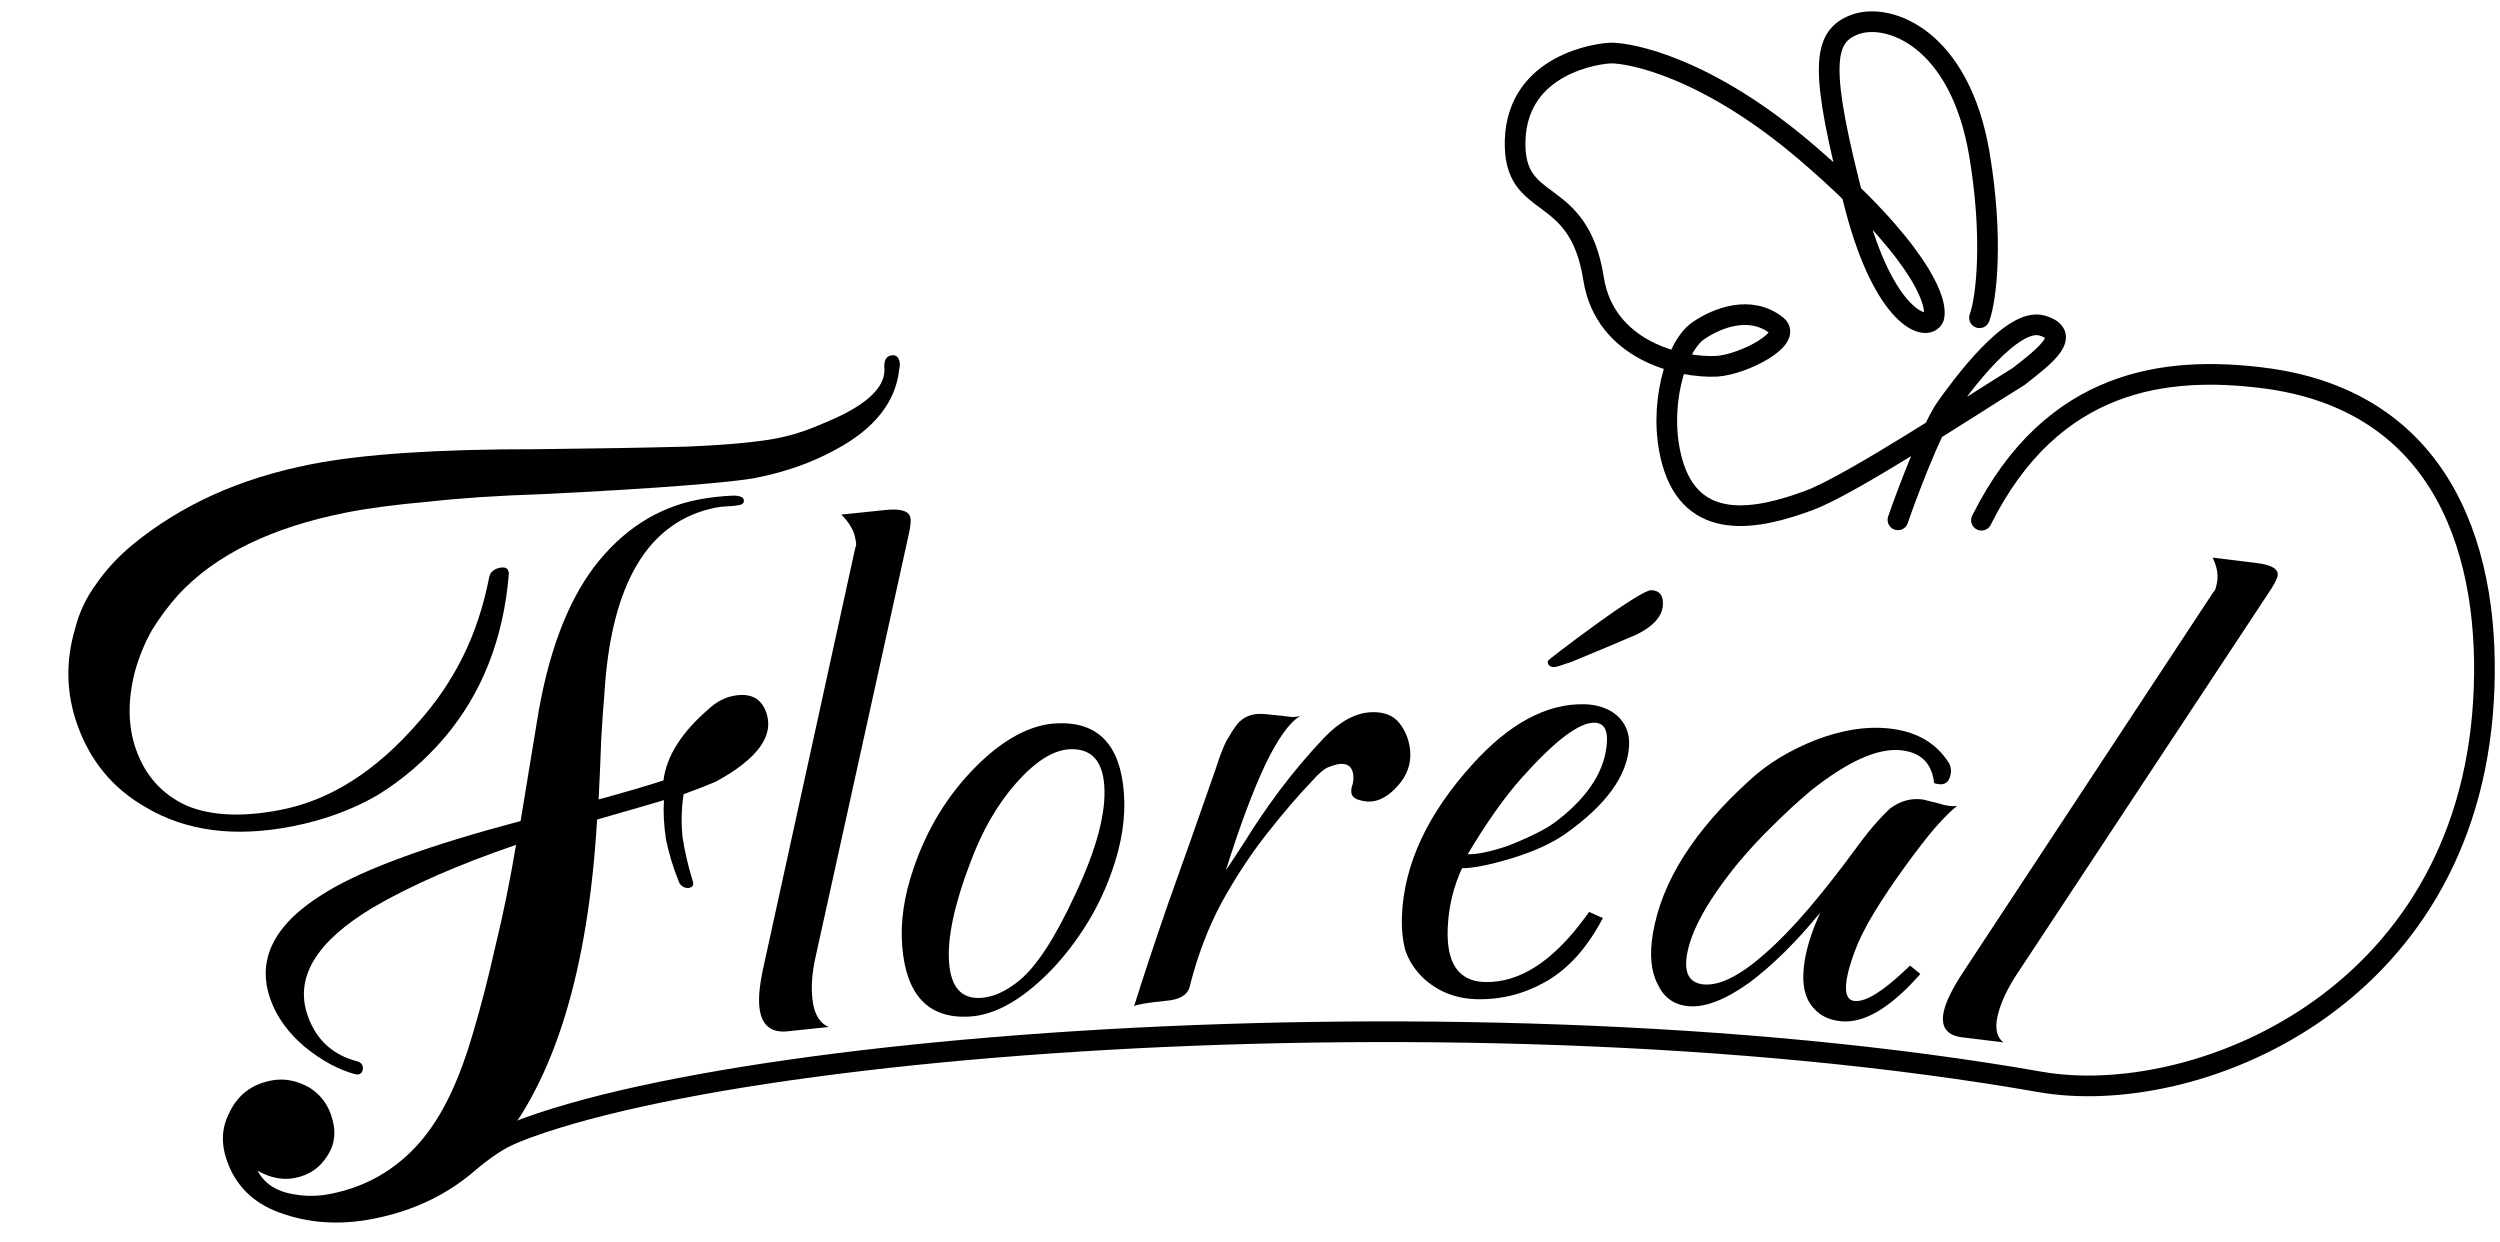 <svg width="2419" height="1202" viewBox="0 0 2419 1202" fill="none" xmlns="http://www.w3.org/2000/svg">
<path d="M1836.45 503C1842.28 485.516 1868.72 414.464 1883.11 394.347C1897.69 373.958 1946.9 306.294 1976.06 315.036C2005.23 323.778 1979.57 343.841 1953.32 364.239C1904.72 394.349 1791.1 469.014 1750.79 484.078C1700.16 503 1636.87 515.615 1617.88 446.234C1603.67 394.313 1621.36 335.168 1643.2 320.087C1661.46 307.473 1693.83 294.858 1719.15 315.036C1734.72 327.448 1687.71 352.447 1661.46 354.389C1625.49 356.332 1552.78 339.009 1541.93 269.629C1527.35 176.383 1463.92 206.555 1466.05 135.844C1468.29 61.486 1547.35 51.34 1559.38 51.34C1576.5 51.34 1651.26 63.813 1750.79 149.789C1854.39 239.274 1875.91 290.96 1871.04 307.473C1864.24 322.042 1823.09 307.481 1795.09 200.248C1760.1 66.207 1763.01 35.297 1795.09 23.642C1827.18 11.986 1896.36 36.257 1915.35 149.791C1928.81 230.303 1922.15 289.018 1915.35 307.473" stroke="#000000" stroke-width="20" stroke-linecap="round"/>
<path d="M444 1125C575.5 1017 1398.5 946 1974.32 1046.91C2120.5 1072.52 2385.5 971 2403 678.5C2411.24 540.759 2368.5 387.378 2188.5 365.5C2098 354.5 1986.37 364.818 1917.27 503.361" stroke="#000000" stroke-width="20" stroke-linecap="round"/>
<path d="M1097.35 973.643C1105.41 947.715 1116.15 915.279 1129.58 876.334C1143.54 837.367 1159.2 792.997 1176.57 743.226C1179.97 732.421 1183.28 723.753 1186.49 717.223C1190.24 710.67 1193.56 705.469 1196.46 701.618C1202.74 693.363 1211.81 689.795 1223.66 690.915L1240.64 692.626C1244.42 693.006 1247.66 693.408 1250.37 693.832C1253.56 693.702 1256.21 693.328 1258.29 692.71C1248.07 698.458 1236.77 714.117 1224.4 739.686C1212.52 764.701 1199.77 798.819 1186.15 842.039C1191.42 834.358 1198.08 824.221 1206.15 811.627C1214.18 798.501 1224.46 783.417 1236.98 766.376C1250.97 747.675 1265.61 730.281 1280.88 714.194C1296.16 698.108 1311.52 689.751 1326.97 689.125C1339.23 688.628 1348.35 692.258 1354.32 700.016C1360.29 707.774 1363.69 716.703 1364.5 726.803C1365.49 739.03 1361.57 750.122 1352.76 760.08C1343.94 770.038 1335 775.201 1325.94 775.568C1322.21 775.719 1318.15 775.084 1313.76 773.662C1309.9 772.219 1307.84 769.902 1307.58 766.713C1307.37 764.055 1307.7 761.641 1308.6 759.471C1309.45 756.77 1309.75 753.824 1309.49 750.635C1308.84 742.661 1304.79 738.825 1297.33 739.128C1294.67 739.236 1291 740.185 1286.33 741.974C1282.16 743.21 1276.64 747.7 1269.78 755.445C1255.98 769.872 1241.07 787.277 1225.08 807.659C1209.57 827.489 1195.06 849.678 1181.54 874.226C1168.55 898.754 1158.42 925.565 1151.15 954.66C1149.13 962.742 1141.48 967.319 1128.2 968.391C1110.17 970.189 1099.88 971.94 1097.35 973.643Z" fill="#000000"/>
<path d="M1428.85 966.807C1408.05 966.275 1390.5 959.158 1376.19 945.457C1368.54 937.794 1363.07 929.12 1359.78 919.435C1357.05 909.23 1355.98 897.735 1356.57 884.949C1358.84 835.935 1381.35 787.705 1424.12 740.26C1460.14 700.11 1496.54 680.506 1533.33 681.447C1545.59 681.76 1555.84 685.223 1564.07 691.834C1572.79 699.525 1576.88 709.23 1576.34 720.951C1574.98 750.253 1554.17 779.057 1513.89 807.364C1501.21 816.107 1484.58 823.683 1464 830.09C1441.26 836.976 1424.83 840.289 1414.7 840.03C1406.39 857.953 1401.77 877.037 1400.84 897.282C1399.24 931.912 1411.23 949.554 1436.82 950.209C1470.41 951.068 1502.88 930.029 1534.22 887.093L1537.64 882.38L1550.98 888.322L1548.36 893.055C1533.8 919.352 1516.1 938.369 1495.28 950.104C1474.45 961.839 1452.31 967.407 1428.85 966.807ZM1420.12 826.568C1429.19 826.799 1441.85 824.19 1458.12 818.739C1467.35 815.241 1476.07 811.464 1484.26 807.406C1492.99 803.362 1500.68 798.758 1507.32 793.594C1537.78 769.837 1553.64 744.373 1554.89 717.202C1555.44 705.481 1551.44 699.512 1542.91 699.294C1527.98 698.912 1504.47 716.713 1472.38 752.696C1456.06 770.947 1438.64 795.571 1420.12 826.568ZM1503.76 645.486C1499.5 645.377 1497.45 643.458 1497.63 639.729C1497.65 639.196 1502.09 635.576 1510.94 628.868C1520.35 621.641 1531.13 613.649 1543.27 604.892C1555.98 595.616 1567.56 587.645 1578.01 580.978C1588.46 574.311 1595.02 571.012 1597.68 571.08C1605.68 571.285 1609.47 575.915 1609.05 584.972C1608.53 596.16 1600.08 605.812 1583.69 613.927C1575.52 617.452 1565.45 621.728 1553.47 626.756C1541.5 631.783 1530.61 636.305 1520.82 640.322C1511.05 643.806 1505.36 645.527 1503.76 645.486Z" fill="#000000"/>
<path d="M1781.64 988.183C1769.96 987.093 1760.97 982.784 1754.69 975.254C1745.58 965.323 1742.8 949.84 1746.34 928.803C1748.65 915.13 1753.65 899.838 1761.36 882.929C1738.25 911.222 1715.27 933.92 1692.43 951.021C1669.15 967.547 1649.54 975.067 1633.61 973.582C1619.81 972.295 1609.94 965.232 1604.01 952.393C1597.47 940.031 1595.92 923.595 1599.38 903.084C1607.81 853.123 1639.07 803.687 1693.16 754.778C1702.1 746.531 1711.97 739.171 1722.77 732.7C1733.57 726.228 1745.03 720.62 1757.16 715.874C1781.95 706.433 1804.96 702.702 1826.2 704.683C1852.22 707.108 1871.51 717.454 1884.08 735.718C1887.17 739.746 1888.32 744.127 1887.52 748.86C1886.02 757.801 1880.66 760.773 1871.46 757.779C1869.34 738.351 1858.46 727.721 1838.81 725.889C1816.5 723.81 1787.6 736.874 1752.1 765.081C1739.53 775.661 1727.4 786.816 1715.71 798.547C1704.12 809.752 1692.92 821.795 1682.11 834.677C1652.9 870.413 1636.29 900.115 1632.3 923.781C1629.29 941.662 1634.68 951.246 1648.49 952.533C1663.89 953.969 1683.63 944.057 1707.71 922.798C1720.99 911.216 1735.02 896.766 1749.81 879.448C1764.6 862.13 1780.4 841.97 1797.22 818.966C1804.22 809.469 1810.37 801.763 1815.68 795.848C1821 789.933 1825.25 785.521 1828.43 782.613C1838.35 774.991 1849.1 771.987 1860.7 773.602L1876.23 777.454C1882.87 779.675 1888.66 780.483 1893.62 779.877C1888.04 784.164 1880.92 791.245 1872.24 801.12C1864.18 810.518 1854.53 822.973 1843.29 838.484C1831.33 854.998 1821.24 870.082 1813 883.737C1804.77 897.392 1798.66 909.642 1794.67 920.489C1792.72 925.649 1791.08 930.571 1789.75 935.254C1788.51 939.412 1787.58 943.332 1786.96 947.013C1784.66 960.687 1787.22 967.87 1794.66 968.563C1805.28 969.553 1821.83 959.345 1844.32 937.937L1848.17 934.29L1858.12 942.429L1854.14 946.865C1827.05 976.39 1802.88 990.163 1781.64 988.183Z" fill="#000000"/>
<path d="M936.875 983.707C897.978 985.394 876.673 962.577 872.961 915.256C871.126 891.861 874.781 866.894 883.927 840.356C896.95 801.912 917.093 769.027 944.355 741.703C971.125 714.933 997.299 700.994 1022.87 699.884C1062.3 698.174 1083.83 720.448 1087.46 766.706C1089.34 790.632 1085.46 816.142 1075.82 843.236C1064.47 875.739 1046.76 905.583 1022.7 932.769C992.657 965.549 964.049 982.528 936.875 983.707ZM948.286 965.606C960.541 965.075 973.199 959.457 986.261 948.754C1002.84 935.231 1020.74 907.779 1039.95 866.399C1061.04 821.736 1070.54 786.113 1068.45 759.528C1066.58 735.601 1055.51 724.077 1035.27 724.955C1019.28 725.649 1001.96 736.537 983.296 757.62C965.124 778.148 950.301 803.866 938.824 834.773C923.304 875.46 916.482 907.766 918.359 931.693C920.194 955.088 930.17 966.392 948.286 965.606Z" fill="#000000"/>
<path d="M762.055 997.885C746.671 999.488 737.711 992.661 735.172 977.404C733.597 967.934 734.635 954.713 738.288 937.741L827.533 530.238C828.331 528.55 828.599 526.916 828.337 525.338C828.074 523.759 827.855 522.444 827.68 521.392C826.367 513.5 821.828 505.677 814.062 497.923L857.029 493.446C871.882 491.899 879.878 494.545 881.016 501.384C881.541 504.541 880.868 510.231 878.999 518.454L789.49 924.378C785.395 941.932 784.442 957.285 786.63 970.437C788.643 982.538 793.713 990.305 801.84 993.74L762.055 997.885Z" fill="#000000"/>
<path d="M282.973 799.535C227.371 810.468 180.041 804.317 140.984 781.083C109.393 763.101 87.343 736.522 74.834 701.347C64.112 671.196 63.322 640.437 72.463 609.069C76.484 592.822 83.464 578.008 93.403 564.629C103.119 550.621 115.029 537.863 129.133 526.353C151.916 507.76 177.452 491.986 205.739 479.031C234.681 465.948 266.486 455.997 301.156 449.18C326.013 444.293 356.558 440.639 392.791 438.218C429.024 435.798 470.945 434.612 518.554 434.659C576.422 434.033 625.116 433.195 664.635 432.145C703.932 430.467 733.065 427.762 752.035 424.032C763.156 421.846 773.941 418.717 784.391 414.646C794.842 410.575 804.853 406.254 814.426 401.684C843.575 387.215 857.32 371.744 855.66 355.269C855.389 348.601 857.542 344.818 862.121 343.917C866.046 343.146 868.679 344.644 870.019 348.413C870.913 350.925 870.937 353.945 870.091 357.471C866.629 389.067 846.088 414.947 808.467 435.114C785.636 447.668 759.83 456.774 731.047 462.434C720.581 464.492 697.997 466.916 663.296 469.707C628.594 472.499 581.664 475.342 522.504 478.238C481.676 479.546 445.443 481.966 413.804 485.499C382.597 488.275 356.527 491.721 335.595 495.837C262.985 510.114 208.708 536.58 172.762 575.234C163.237 585.844 154.702 597.267 147.155 609.504C140.263 621.612 134.799 634.783 130.763 649.018C123.344 677.359 123.656 702.836 131.697 725.448C140.632 750.574 156.826 768.559 180.28 779.404C204.164 789.493 234.75 790.872 272.036 783.54C319.788 774.151 364.006 745.966 404.69 698.988C422.224 679.411 436.686 658.085 448.077 635.012C459.469 611.938 467.892 586.424 473.349 558.469C474.401 553.558 477.872 550.523 483.759 549.366C489.646 548.208 492.502 550.335 492.327 555.746C487.142 617.922 466.593 670.35 430.68 713.031C411.423 735.635 389.733 754.349 365.61 769.173C341.263 783.369 313.717 793.49 282.973 799.535ZM361.332 1179.29C328.625 1185.73 298.144 1183.65 269.888 1173.08C244.919 1163.88 228.19 1147.34 219.702 1123.47C213.67 1106.51 214.42 1090.91 221.95 1076.66C229.896 1059.64 243.353 1049.26 262.323 1045.53C274.752 1043.09 287.109 1045.37 299.394 1052.36C309.27 1058.48 316.219 1067.2 320.239 1078.5C325.6 1093.58 324.396 1106.92 316.626 1118.53C309.511 1130.01 299.084 1137.1 285.347 1139.8C273.573 1142.11 261.543 1139.78 249.258 1132.78C255.911 1145.59 268.093 1153.27 285.802 1155.84C296.955 1157.68 308.091 1157.5 319.212 1155.32C338.836 1151.46 356.362 1144.65 371.79 1134.9C387.218 1125.14 400.444 1113.14 411.469 1098.87C429.848 1075.77 445.308 1042.48 457.847 999.024C465.505 973.324 472.708 945.362 479.457 915.136C486.859 884.782 493.48 852.23 499.319 817.479C443.781 836.465 397.752 856.604 361.232 877.898C305.806 910.974 284.682 946.042 297.861 983.102C306.126 1006.34 322.185 1020.99 346.037 1027.06C349.978 1028.3 351.638 1031 351.015 1035.15C350.17 1038.68 347.888 1040.13 344.171 1039.52C327.977 1035.31 311.527 1026.45 294.823 1012.93C278.772 999.289 267.731 983.986 261.7 967.027C247.627 927.455 266.022 892.587 316.886 862.424C353.182 840.502 415.461 817.839 503.722 794.436L519.659 697.551C529.853 633.717 548.24 584.066 574.82 548.597C602.054 513 635.623 491.278 675.525 483.432C686.646 481.245 698.428 479.937 710.873 479.506C715.899 479.862 718.747 480.982 719.417 482.866C720.534 486.007 719.13 487.963 715.205 488.735C711.934 489.378 708.225 489.771 704.076 489.915C699.928 490.059 696.219 490.452 692.948 491.095C626.88 504.086 590.783 564.948 584.658 673.681C583.653 684.631 582.672 698.601 581.715 715.591C581.189 731.824 580.36 751.14 579.227 773.541C605.377 766.383 626.294 760.254 641.977 755.154C644.848 731.739 659.407 708.715 685.652 686.081C693.023 679.255 700.96 675.006 709.464 673.334C725.818 670.119 736.451 675.42 741.366 689.239C749.407 711.852 733.206 734.191 692.761 756.257C684.273 759.942 673.823 764.013 661.41 768.47C659.336 782.319 659.009 796.16 660.429 809.994C662.504 823.699 665.783 837.84 670.266 852.415C671.606 856.184 670.314 858.454 666.389 859.226C662.241 859.37 659.17 857.621 657.175 853.981C651.383 839.663 647.123 825.715 644.395 812.139C642.321 798.433 641.674 785.792 642.456 774.213C636.792 775.999 615.221 782.256 577.744 792.986C569.083 939.852 536.297 1046.43 479.388 1112.73C449.091 1147.59 409.739 1169.78 361.332 1179.29Z" fill="#000000"/>
<path d="M1898.76 1003.74C1883.41 1001.85 1877.46 993.373 1880.89 978.293C1883.03 968.933 1889.11 956.584 1899.14 941.244L2141.39 573.287C2142.81 571.857 2143.69 570.362 2144.05 568.802C2144.4 567.242 2144.7 565.942 2144.94 564.902C2146.71 557.103 2145.38 548.653 2140.92 539.553L2183.8 544.818C2198.62 546.638 2205.26 550.928 2203.72 557.687C2203.01 560.807 2200.18 566.072 2195.22 573.482L1953.32 939.879C1942.65 955.673 1935.83 970.071 1932.86 983.07C1930.14 995.03 1932 1003.54 1938.47 1008.61L1898.76 1003.74Z" fill="#000000"/>
<path d="M447 1136C489 1102.5 487.5 1103 572 1074.5" stroke="#000000" stroke-width="10"/>
</svg>
